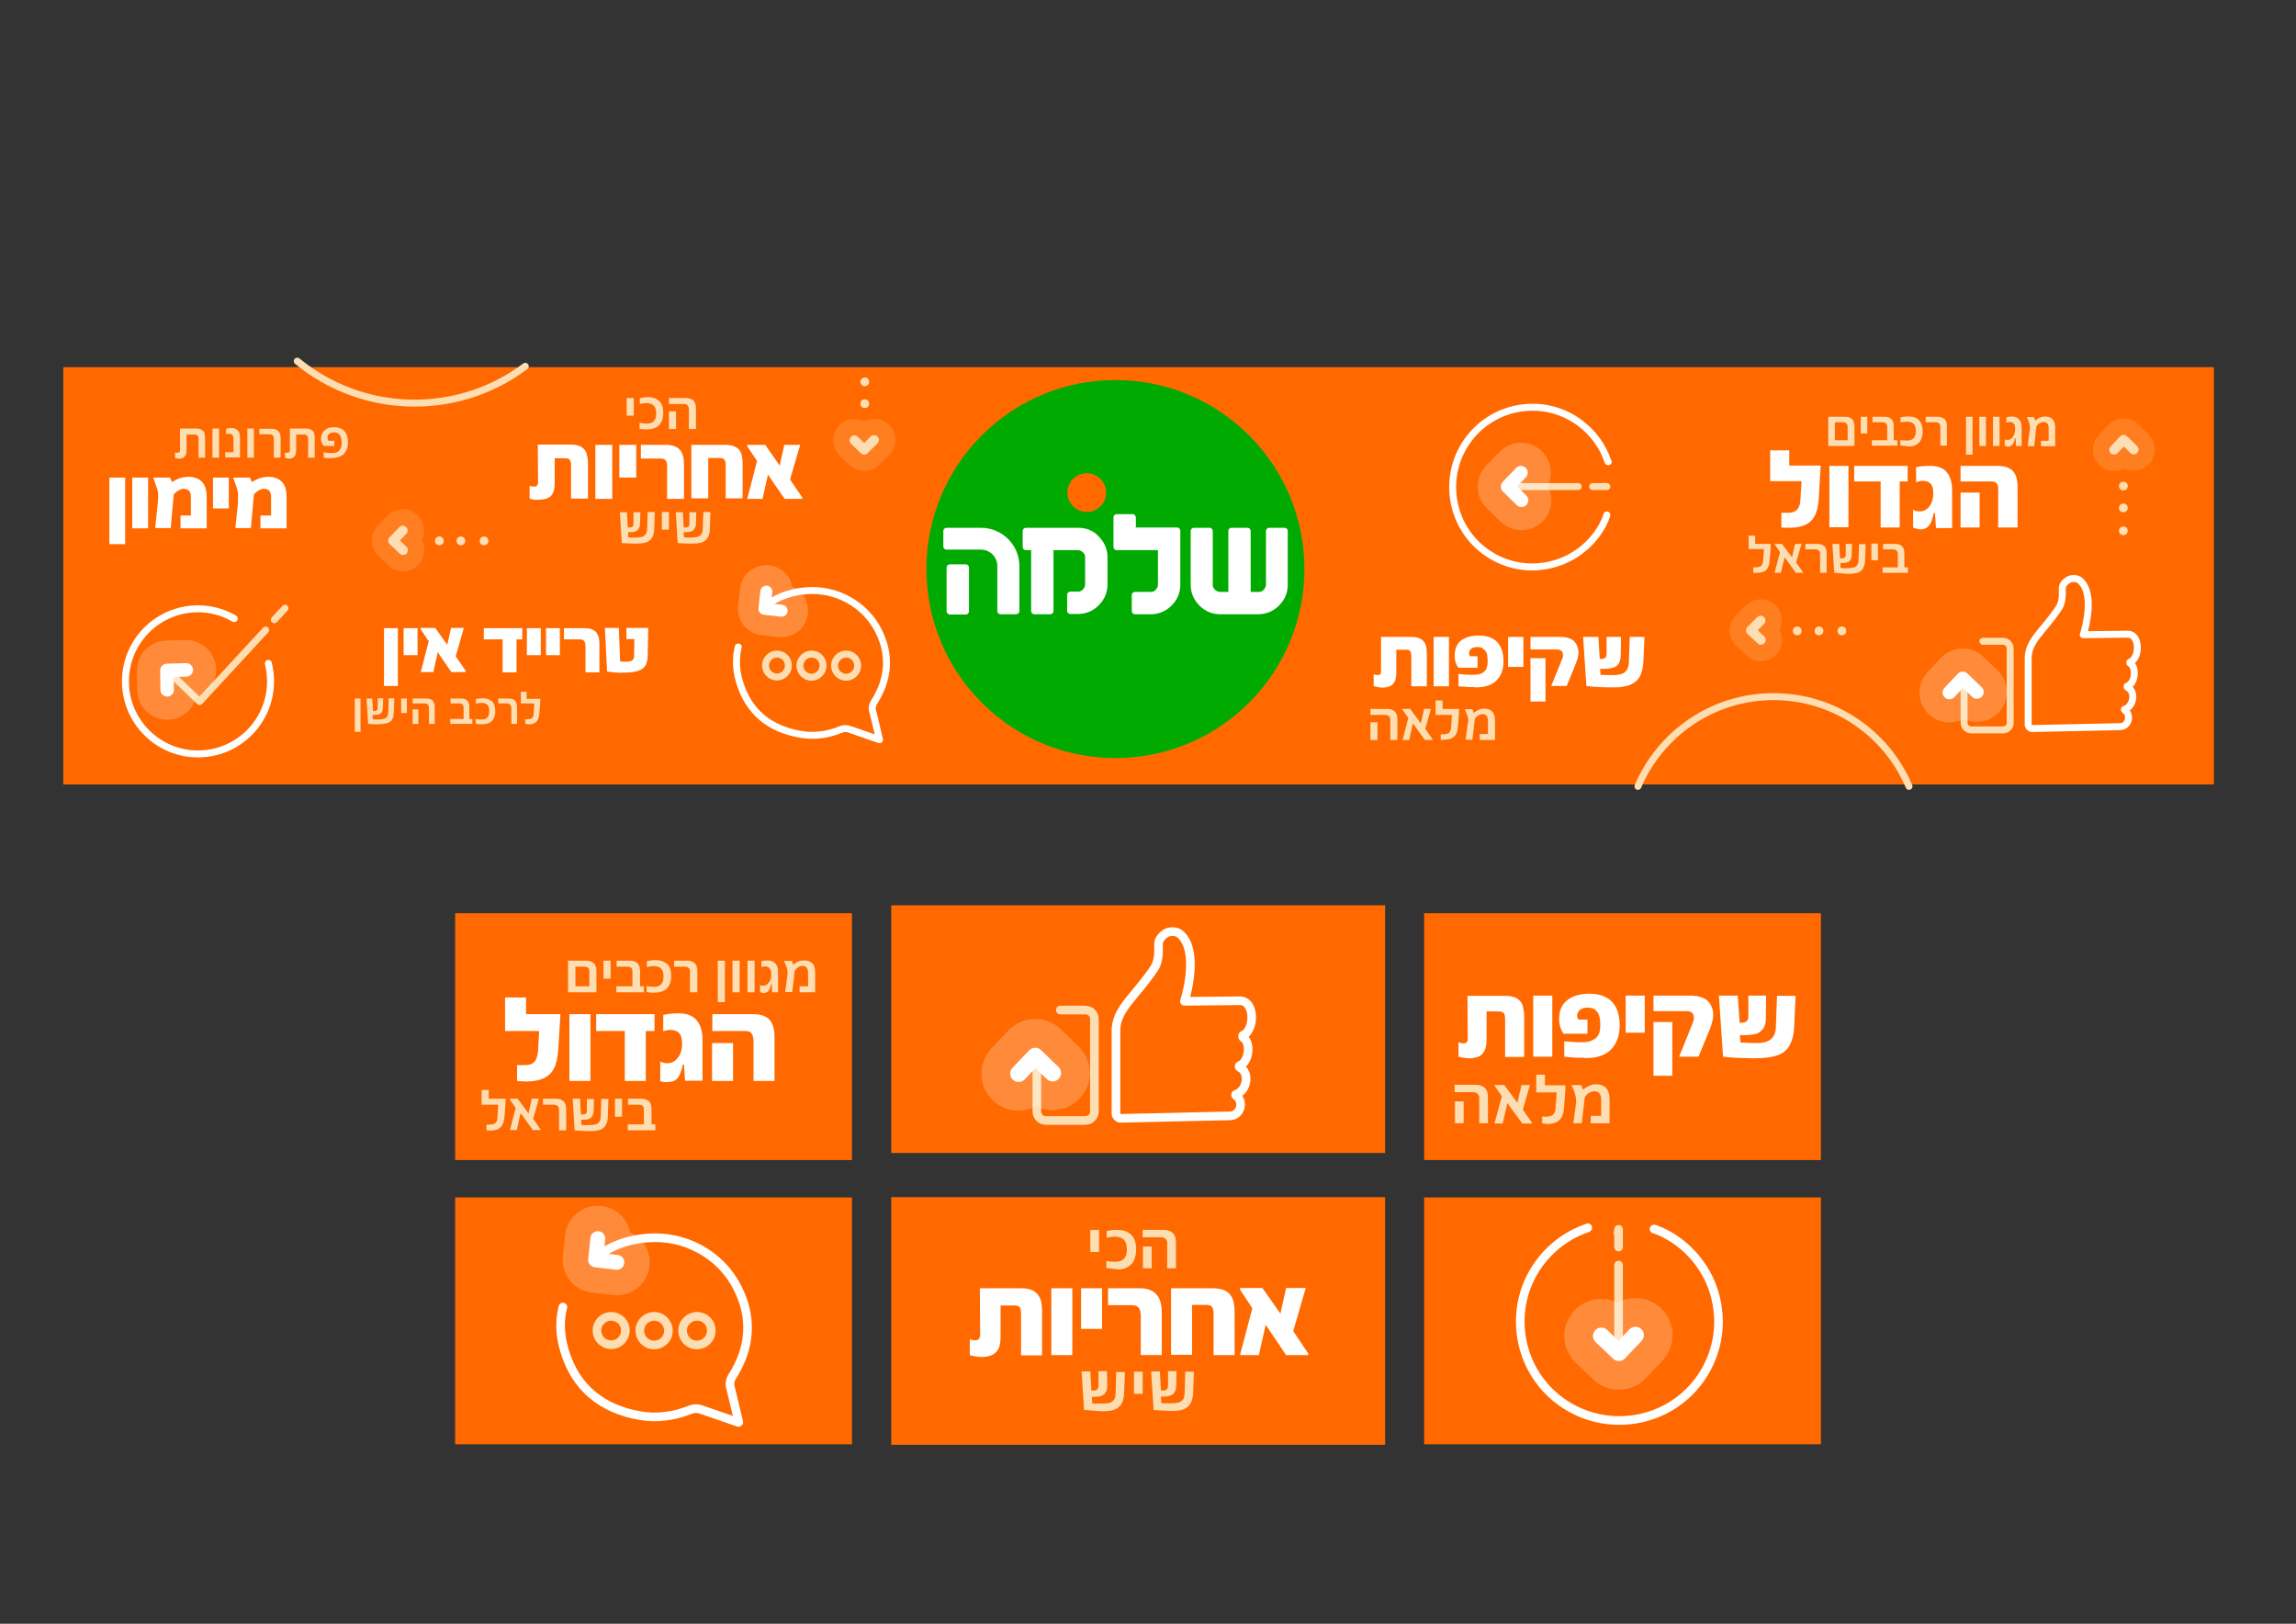 <svg xmlns="http://www.w3.org/2000/svg" xml:space="preserve" id="Layer_1" x="0" y="0" version="1.1" viewBox="0 0 841.9 595.3"><rect x="0" y="0" width="841.9" height="595.3" fill="#333333" stroke="none"/><style>.st0{fill:#ff6900}.st1{fill:none;stroke:#fddeb2;stroke-linecap:round;stroke-linejoin:round;stroke-miterlimit:10}.st1,.st2{stroke-width:3.17}.st2,.st3,.st4{fill:none;stroke:#fff;stroke-linecap:round;stroke-linejoin:round;stroke-miterlimit:10}.st3{opacity:.23;stroke-width:27.215}.st4{stroke-width:6.151}.st5{fill:#fff}.st6{fill:#fddeb2}.st10,.st11{fill:none;stroke:#fddeb2;stroke-width:2.553;stroke-linecap:round;stroke-linejoin:round;stroke-miterlimit:10}.st11{stroke:#fff}.st12{opacity:.23;stroke:#fff;stroke-width:21.919}.st12,.st13,.st16,.st17{fill:none;stroke-linecap:round;stroke-linejoin:round;stroke-miterlimit:10}.st13{stroke:#fff;stroke-width:4.954}.st16,.st17{stroke:#fddeb2}.st16{opacity:.18;stroke-width:15.607}.st17{stroke-width:3.527}</style><path d="M166.9 439h145.5v90.5H166.9zm0-104.2h145.5v90.5H166.9zM522.2 439h145.5v90.5H522.2zm0-104.2h145.5v90.5H522.2zm-195.4-2.9h181.1v90.8H326.8zm0 107h181.1v90.8H326.8z" class="st0"/><path d="M593.5 496.6v-32.8m-.2-11.7.2-1.4v6.5" class="st1"/><path d="m582.2 450.1-.1.1c-7.1 2.4-13.2 6.9-17.7 13-11.8 16.1-8.2 38.9 7.9 50.6 16.2 11.8 39 8.3 50.8-7.8 5.7-7.8 8.1-17.4 6.6-27-1.4-9.6-6.7-18.1-14.4-23.8-2.7-2-5.6-3.5-8.6-4.6h-.2" class="st2"/><path d="m599.7 489.5-6.1 6.4-6.4-6.1" class="st3"/><path d="m599.7 489.5-6.1 6.4-6.4-6.1" class="st4"/><path d="M534.8 387.4v-5.3l.9.3c.3.1.6.1 1 .1.5 0 .8-.1 1.1-.4.3-.3.4-.7.4-1.3l-.1-15.7H552c2.4 0 4.2.6 5.3 1.8.6.6 1 1.4 1.2 2.4s.4 2.1.4 3.5v14.7h-7v-13.8c0-.7-.1-1.3-.2-1.7s-.4-.7-.7-.9c-.4-.2-.9-.3-1.5-.3h-4.4V381c0 1.7-.2 3.1-.7 4.1s-1.2 1.8-2.1 2.2-2.2.7-3.8.7c-1.4-.1-2.6-.3-3.7-.6zm27.4-22.4h7v22.4h-7V365zm18.7 22.8c-1.5 0-2.9 0-4.2-.1-1.3-.1-2.3-.2-3.1-.3v-5.6c2.3.2 4.3.3 5.9.3h.7c1 0 1.9-.1 2.6-.3s1.4-.5 2-.9c.7-.5 1.2-1.2 1.5-1.9s.5-1.8.5-3.1-.1-2.3-.3-3.1c-.2-.8-.5-1.4-1-2-.4-.5-.9-.9-1.5-1.1-.6-.2-1.2-.3-1.9-.3s-1.3.1-1.8.3c-.5.2-.9.4-1.2.8-.3.3-.5.6-.6.9-.1.3-.2.6-.2 1 0 .5.2 1 .5 1.4h3.3v5.2h-8.7c-.5-.5-.8-1.2-1.2-2.2-.3-1-.5-2.1-.5-3.2 0-2.6.7-4.7 2.2-6.2 1-1 2.2-1.8 3.7-2.3s3.2-.8 5.1-.8c3.7 0 6.5 1 8.4 3 1.9 2 2.8 4.9 2.8 8.6 0 3.8-1.1 6.8-3.2 8.9-2.1 2.1-5.2 3.1-9.1 3.1h-.7zm15.2-22.8h7v13.6h-7V365zm24.7 9.8c.2-.5.3-.9.3-1.4v-.4c0-.7-.2-1.3-.7-1.7s-1.1-.6-1.9-.6h-12.2V365h13.4c2 0 3.6.3 4.9.9 1.3.6 2.2 1.5 2.8 2.7.2.5.4 1 .6 1.6.1.6.2 1.2.2 1.8 0 1.4-.4 3.1-1.1 5l-4.3 10.4h-7.1l4.3-10.6c.4-.9.6-1.6.8-2zm-14.5-.1h6.9v19.7h-6.9v-19.7zm25.5 12.7-1.5-22.4h6.9l.7 10c.7 0 1.3-.1 1.8-.2.4-.1.8-.4 1-.7.3-.4.4-.9.4-1.7V365h6.5l-.1 8.3c0 1.6-.3 2.9-.9 3.7s-1.3 1.5-2.3 1.9c-1 .3-2.2.5-3.7.6H638l.2 2.7c2.1.1 3.7.2 5 .2h1.1c1.5 0 2.7-.2 3.7-.6 1-.4 1.7-1 2.3-1.9s.9-2.2.9-3.9l.4-10.9h6.8l-.5 11.2c-.1 2.6-.6 4.8-1.5 6.6-.9 1.8-2.3 3.1-4.4 3.9-1.1.4-2.3.7-3.8.9s-3.3.3-5.4.3c-4.4-.1-8.1-.2-11-.6z" class="st5"/><path d="M541.9 401.1c-.4-.4-1-.7-1.8-.7h-6.7v-2.7h7.7c1.4 0 2.5.4 3.3 1.1.8.7 1.2 1.9 1.2 3.6v9.4h-3.2V403c.1-.8-.1-1.4-.5-1.9zm-8.4 2.7h3.2v8h-3.2v-8zm17.2-1.9L548 398v-.2h3.6l4.8 6.5 1.5-6.5h3.1l-2.6 9 3.4 4.9v.2h-3.6l-5.5-7.5-1.7 7.5h-3l2.7-10zm14.8 10v-2.6c.3 0 .7.1 1.3.1.8 0 1.4-.1 1.9-.3s.9-.5 1.2-1 .5-1.2.5-2l.4-5.6h-7.5V394h3.2v3.9h7.5v1.6l-.5 6.5c-.1 1.5-.4 2.7-.9 3.6s-1.2 1.5-2.1 1.9c-.9.4-2 .6-3.4.6-.6-.2-1.1-.2-1.6-.2zm12.4-8.6c0-.7-.1-1.3-.3-2-.2-.7-.4-1.4-.8-2.2l-.5-1.2v-.1h3.5l.7 1.7c1.5-1.3 3.1-2 4.7-2 1.5 0 2.7.4 3.6 1.3.9.8 1.4 2.3 1.4 4.2v8.8h-6.9v-2.7h3.8v-6c0-2-.8-3-2.5-3-.7 0-1.3.2-2 .6-.6.4-1.1.9-1.5 1.6l-1.1 9.5h-3.1l1-7.3v-1.2zm-178.1 47.6h3.2v8.1h-3.2v-8.1zm7.7 14.2c-.8-.1-1.4-.2-1.8-.2v-2.6c1.2.2 2.3.3 3.3.3 2.8 0 4.2-1.5 4.2-4.5 0-1.7-.4-2.9-1.1-3.6-.7-.7-1.8-1.1-3.2-1.1-.5 0-1 0-1.6.1-.6.1-1.1.2-1.5.3v-2.5c.5-.1 1.1-.2 1.8-.3.7-.1 1.4-.1 2.2-.1 2.1 0 3.7.6 4.9 1.7 1.2 1.1 1.9 2.9 1.9 5.4 0 1.6-.3 3-.8 4.1s-1.4 1.9-2.4 2.5c-1 .6-2.2.8-3.7.8-.6-.2-1.4-.2-2.2-.3zm20-10.8c-.4-.4-1-.7-1.8-.7H419v-2.7h7.7c1.4 0 2.5.4 3.3 1.1.8.7 1.2 1.9 1.2 3.6v9.4H428v-8.9c.1-.8-.1-1.4-.5-1.8zm-8.4 2.7h3.2v8h-3.2v-8z" class="st6"/><path d="M355.6 496.8V491c.3.1.7.2 1 .3.3.1.7.1 1.1.1.5 0 .9-.2 1.2-.5.3-.3.5-.8.5-1.4l-.1-17.2h15.2c2.6 0 4.6.7 5.8 2 .6.7 1.1 1.5 1.4 2.6.3 1.1.4 2.3.4 3.9v16.1h-7.7v-15.1c0-.8-.1-1.4-.2-1.9s-.4-.8-.8-1c-.4-.2-.9-.3-1.6-.3h-4.9v11.2c0 1.9-.2 3.4-.7 4.5-.5 1.1-1.3 1.9-2.3 2.4s-2.4.8-4.1.8c-1.7-.1-3.1-.3-4.2-.7zm29.9-24.5h7.7v24.5h-7.7v-24.5zm10.9 0h7.7v14.9h-7.7v-14.9zm21.1 7.1c-.5-.6-1.3-.9-2.4-.9h-8.8v-6.2h11.6c2.7 0 4.7.7 6.1 2.2 1.3 1.4 2 3.7 2 6.6v15.7h-7.7v-14.7c-.1-1.2-.3-2.1-.8-2.7zm11.9-7.1h15.2c1.9 0 3.5.3 4.7.9 1.2.6 2 1.5 2.6 2.8.5 1.3.8 2.9.8 4.9v15.9H445v-15.3c0-1.1-.2-1.9-.6-2.4-.4-.5-1.1-.7-2.1-.7h-5.2v18.3h-7.7v-24.4zm29.8 7.3-4.5-6.8v-.6h8.2l6.6 9.4 2.1-9.4h7.2l-4.6 15.8 5.5 8.2v.6h-8.1l-7.5-11.1-2.5 11.1h-6.9l4.5-17.2z" class="st5"/><path d="m397.5 516.9-.9-14.1h3.2l.4 7h.6c.7 0 1.2-.1 1.5-.4.3-.3.5-.7.5-1.4v-5.3h3.1l.1 5.3c0 .7-.1 1.4-.3 1.9-.2.5-.5 1-.9 1.3-.7.6-1.7.9-3.1.9h-1.3l.1 2.4c.2 0 .7.1 1.3.1h1.7c1.3 0 2.3-.1 3-.2s1.3-.5 1.7-.9c.3-.3.6-.7.7-1.2.1-.5.2-1.2.2-2l.2-7.3h3.2l-.3 7.5c0 1.1-.2 2-.4 2.8-.2.8-.6 1.5-1.1 2.1-.7.8-1.6 1.3-2.7 1.6-1.1.3-2.5.4-4 .4-2.4-.2-4.5-.3-6.5-.5zm18.3-14h3.2v8.1h-3.2v-8.1zm7.2 14-.9-14.1h3.2l.4 7h.6c.7 0 1.2-.1 1.5-.4.3-.3.5-.7.5-1.4v-5.3h3.1l-.1 5.2c0 .7-.1 1.4-.3 1.9-.2.5-.5 1-.9 1.3-.7.6-1.7.9-3.1.9h-1.3l.1 2.4c.2 0 .7.1 1.3.1h1.7c1.3 0 2.3-.1 3-.2s1.3-.5 1.7-.9c.3-.3.6-.7.7-1.2.1-.5.2-1.2.2-2l.2-7.3h3.2l-.3 7.5c0 1.1-.2 2-.4 2.8-.2.8-.6 1.5-1.1 2.1-.7.8-1.6 1.3-2.7 1.6-1.1.3-2.5.4-4 .4-2.2-.1-4.4-.2-6.3-.4z" class="st6"/><path d="M189.6 396.3v-5.8h2.3c1.2 0 2.1-.1 2.9-.4.7-.3 1.3-.8 1.7-1.6.4-.8.7-1.9.8-3.3l.4-7.2h-12.5v-12.3h7.7v6.1h12.6l-.8 13.1c-.2 2.8-.7 5-1.5 6.7-.9 1.7-2.1 2.9-3.8 3.7-1.7.8-3.8 1.2-6.5 1.2-1.4-.1-2.5-.1-3.3-.2zm19.2-24.5h7.7v24.5h-7.7v-24.5zm20.3 6.2h-10.5v-6.2H240v6.2h-3.2v18.3h-7.7V378zm13 18.3v-7.1c.8.4 1.6.6 2.5.6.7 0 1.4-.1 2-.4.6-.3 1.2-.7 1.8-1.4.5-.6 1-1.4 1.3-2.4.3-1 .4-2 .4-3.2 0-1.7-.4-3-1.1-3.7s-1.7-1.1-3-1.1c-.5 0-.9 0-1.4.1-.4.1-.9.2-1.4.4v-6c1.7-.4 3.5-.6 5.6-.6 3.1 0 5.3.9 6.7 2.6s2.1 4.1 2.1 7.1v15h-6.4l-.4-5.9h-.5c0 .4-.1.9-.2 1.3s-.3.9-.5 1.5c-.4 1.2-1 2.1-1.7 2.7s-1.8.9-3 .9c-1.2.1-2.1 0-2.8-.4zm33.5-17.4c-.4-.6-1.1-.9-2.1-.9h-12.3v-6.2H276c2.7 0 4.7.6 6 1.9 1.3 1.3 2 3.4 2 6.4v16.2h-7.7v-14.9c-.1-1.1-.3-2-.7-2.5zm-14.5 3.5h7.7v13.9h-7.7v-13.9z" class="st5"/><path d="M208.3 352.2h6.7c1.1 0 2 .3 2.7.9.7.6 1 1.6 1 3v7.7h-10.4v-11.6zm7.8 9.3v-5.1c0-.7-.1-1.2-.4-1.5-.3-.4-.8-.5-1.4-.5H211v7.2h5.1zm5.2-9.3h2.6v6.6h-2.6v-6.6zm4.6 9.4h6v-5.2c0-.7-.1-1.2-.4-1.5s-.8-.5-1.4-.5h-4v-2.2h4.8c1.2 0 2.1.3 2.8.9.6.6 1 1.6 1 2.9v5.6h1.4v2.2H226v-2.2zm12.7 2.3c-.7-.1-1.2-.1-1.5-.2v-2.2c1 .2 1.9.3 2.7.3 2.3 0 3.5-1.2 3.5-3.7 0-1.4-.3-2.4-.9-3-.6-.6-1.5-.9-2.6-.9-.4 0-.8 0-1.3.1s-.9.1-1.3.2v-2.1c.4-.1.9-.2 1.5-.3.6-.1 1.2-.1 1.8-.1 1.7 0 3 .5 4.1 1.4s1.5 2.4 1.5 4.4c0 1.3-.2 2.5-.7 3.4-.5.9-1.1 1.6-2 2s-1.8.7-3 .7c-.5.1-1.1 0-1.8 0zm12.5-9.5h-3.9v-2.2h4.8c1.1 0 2 .3 2.7.9.7.6 1 1.6 1 3v7.7H253v-7.4c.1-1.3-.6-2-1.9-2zm12.1-2.2h2.6v15.2h-2.6v-15.2zm5.4 0h2.6v11.6h-2.6v-11.6zm5.5 0h2.6v11.6h-2.6v-11.6zm4.6 11.5v-2.5c.4.1.7.2 1.1.2.5 0 1.1-.2 1.5-.5s.8-.9 1.1-1.5c.3-.7.4-1.4.4-2.3 0-.5-.1-.9-.2-1.3-.1-.3-.3-.6-.5-.9-.4-.4-.9-.6-1.5-.6-.2 0-.5 0-.8.1-.3.1-.5.1-.6.2v-2.2c.7-.2 1.4-.3 2.2-.3 1.3 0 2.3.4 3 1.2.3.4.6.9.7 1.4.2.5.2 1.2.2 1.9v7.2h-2.2l-.1-3h-.3c-.1.6-.3 1.2-.4 1.6-.2.4-.4.7-.6 1-.2.2-.5.4-.8.5-.3.1-.6.2-.9.2-.5-.1-.9-.2-1.3-.4zm10.1-7c0-.5-.1-1.1-.2-1.6s-.4-1.2-.7-1.8l-.4-1h2.9l.5 1.4c1.2-1.1 2.5-1.6 3.9-1.6 1.3 0 2.2.3 3 1 .8.7 1.1 1.9 1.1 3.5v7.2h-5.7v-2.2h3.1v-5c0-1.6-.7-2.5-2.1-2.5-.6 0-1.1.2-1.6.5-.5.4-.9.8-1.2 1.3l-.9 7.8h-2.6l.8-6c.1-.4.1-.7.1-1zm-110.4 57.7v-2.1h1c.6 0 1.2-.1 1.6-.2.4-.1.7-.4 1-.8s.4-1 .4-1.7l.3-4.6h-6.1v-5.4h2.6v3.2h6.2v1.3l-.4 5.3c-.1 1.3-.4 2.2-.8 3-.4.7-1 1.3-1.7 1.6s-1.7.5-2.8.5c-.5-.1-.9-.1-1.3-.1zm10.7-8.2-2.2-3.2v-.2h2.9l4 5.4 1.2-5.4h2.6l-2.1 7.4 2.8 4v.1h-2.9l-4.5-6.2-1.4 6.2H187l2.1-8.1zM203 405h-3.9v-2.2h4.8c1.1 0 2 .3 2.7.9.7.6 1 1.6 1 3v7.7H205V407c0-1.3-.6-2-2-2zm7.7 9.4-.7-11.6h2.7l.3 5.8h.5c.6 0 1-.1 1.3-.3.3-.2.4-.6.4-1.1v-4.3h2.6l-.1 4.2c0 .6-.1 1.1-.3 1.6s-.4.8-.7 1.1c-.6.5-1.4.7-2.6.7h-1l.1 1.9c.2 0 .6.1 1 .1h1.4c1 0 1.9-.1 2.5-.2.6-.1 1.1-.4 1.4-.7.3-.3.5-.6.6-1 .1-.4.2-1 .2-1.7l.2-6h2.6l-.2 6.2c0 .9-.1 1.6-.3 2.3-.2.6-.5 1.2-.9 1.7-.6.6-1.3 1.1-2.3 1.3-.9.2-2 .3-3.3.3-2-.1-3.8-.1-5.4-.3zm14.8-11.6h2.6v6.6h-2.6v-6.6zm4.6 9.4h6V407c0-.7-.1-1.2-.4-1.5s-.8-.5-1.4-.5h-4v-2.2h4.8c1.2 0 2.1.3 2.8.9s1 1.6 1 2.9v5.6h1.4v2.2h-10.1v-2.2z" class="st6"/><path d="M270.8 521.5c-2.2-.8-11.4-3.9-13.6-4.7-1.3-.5-2.7-.5-4 0-6 2.4-12.2 3.3-18.5 2.2-13.9-2.4-23.6-10.1-27.7-23.8-1.7-5.6-1.9-10.9-.6-16m15.4-20.5c4.5-2.8 9.7-4.3 15.4-4.8 13.7-1.2 27 5.9 33.2 18.2 5.6 11 4.8 21.9-1.8 32.4-.9 1.4-1.2 2.8-.7 4.4.8 3.2 2.4 9.9 3 12.5" class="st2"/><path d="M224.1 482.6c-2.9 0-5.2 2.3-5.2 5.2 0 2.9 2.3 5.2 5.2 5.2 2.9 0 5.2-2.3 5.2-5.2.1-2.8-2.3-5.2-5.2-5.2zm15.8 0c-2.9 0-5.3 2.3-5.3 5.2 0 2.9 2.3 5.3 5.2 5.3 2.9 0 5.3-2.3 5.3-5.2 0-2.9-2.3-5.3-5.2-5.3zm15.7 0c-2.9 0-5.3 2.3-5.3 5.2s2.3 5.3 5.2 5.3c2.9 0 5.3-2.3 5.3-5.2.1-2.9-2.2-5.3-5.2-5.3.1 0 0 0 0 0z" class="st1"/><g fill="none" stroke="#fff" stroke-linecap="round" stroke-linejoin="round" stroke-miterlimit="10"><path stroke-width="24.111" d="m226.2 462.8-7.8-.9.8-7.8" opacity=".23"/><path stroke-width="5.449" d="m226.2 462.8-7.8-.9.8-7.8"/></g><path d="M388.8 370.3h9.1c1.9 0 3.4 1.4 3.4 3.3v33.9c0 1.8-1.5 3.3-3.4 3.3h-14.3c-1.9 0-3.4-1.4-3.4-3.3v-18.6" class="st1"/><path d="M455.8 380.4c3 1.7 2.3 9-1.3 10.3-.2 0-.2.4 0 .6 4.1 1.9 2.6 8.8-1.3 9.9-.2 0-.2.4 0 .4 1.1.9 1.7 1.9 1.7 3.4 0 1.1-.4 1.9-.9 2.6-.9 1.1-1.9 1.5-3.2 1.5l-39.9.9c-.9 0-1.7-.9-1.7-1.7v-29.5c-.4-8.8 6.8-12.9 14.1-23.9.9-1.3 1.5-3.7 1.5-5.8v-3c0-1.5 1.1-2.8 2.3-3.7 1.5-1.1 3.8-1.1 5.3-.2 7 5.4 3.2 20.9 1.9 24.9l20.3-.2c5.8 0 5.5 11 1.1 12.7-.1.2-.1.6.1.8z" class="st2"/><path d="m373.5 393.6 6.1-6.4 6.4 6.2" class="st3"/><path d="m373.5 393.6 6.1-6.4 6.4 6.2" class="st4"/><path d="M23.2 134.6h788.6v153H23.2z" class="st0"/><circle cx="409" cy="208.6" r="69.3" fill="#0a0" transform="rotate(-45.001 409.033 208.61)"/><circle cx="398.5" cy="180.6" r="7.1" class="st0"/><path d="M415.3 188.5h-5.8c-.7 0-1.2.5-1.2 1.2v10.8c0 .7.5 1.2 1.2 1.2h15.1v12.7c0 .6-.3 1.2-.8 1.8-.5.6-1.1.8-1.8.8h-5.8c-.7 0-1.2.5-1.2 1.2v5.8c0 .7.5 1.2 1.2 1.2h5.8c2.9 0 5.5-1.1 7.6-3.2 2.1-2.1 3.2-4.7 3.2-7.7v-19.7c0-.7-.5-1.2-1.2-1.2h-15.1v-3.7c0-.6-.6-1.2-1.2-1.2zm-67 36.8h5.8c.7 0 1.2-.5 1.2-1.2v-16c0-.7-.5-1.2-1.2-1.2h-5.8c-.7 0-1.2.5-1.2 1.2v16c0 .6.6 1.2 1.2 1.2z" class="st5"/><path d="M372.5 225.2h-5.6c-.7 0-1.2-.5-1.2-1.2v-16.5c0-3.3-2.7-6-6-6h-12.6c-.7 0-1.2-.5-1.2-1.2v-5.6c0-.7.5-1.2 1.2-1.2h12.6c7.8 0 14.1 6.3 14.1 14.1V224c0 .7-.6 1.2-1.3 1.2zm22.9-31.7h-19.2c-.7 0-1.2.5-1.2 1.2v5.8c0 .7.5 1.2 1.2 1.2h1.9V224c0 .7.5 1.2 1.2 1.2h5.8c.7 0 1.2-.5 1.2-1.2v-22.3h9c.6 0 1.2.3 1.8.8.6.6.8 1.1.8 1.8v10c0 .6-.3 1.2-.8 1.8-.6.6-1.1.8-1.8.8h-2.8c-.7 0-1.2.5-1.2 1.2v5.8c0 .7.5 1.2 1.2 1.2h2.8c2.9 0 5.5-1.1 7.6-3.2 2.1-2.1 3.2-4.7 3.2-7.6v-10c0-2.9-1.1-5.5-3.2-7.6-2-2.2-4.6-3.2-7.5-3.2zm70 0c-.7 0-1.2.5-1.2 1.2v19.7c0 .6-.3 1.2-.8 1.8-.6.6-1.1.8-1.8.8h-3v-22.3c0-.7-.5-1.2-1.2-1.2h-5.8c-.7 0-1.2.5-1.2 1.2V217h-3.1c-.6 0-1.2-.3-1.8-.8-.6-.6-.8-1.1-.8-1.8v-19.7c0-.7-.5-1.2-1.2-1.2h-5.7c-.7 0-1.2.5-1.2 1.2v19.7c0 2.9 1.1 5.5 3.2 7.6 2.1 2.1 4.7 3.2 7.6 3.2h14c2.9 0 5.5-1.1 7.6-3.2 2.1-2.1 3.2-4.7 3.2-7.6v-19.7c0-.7-.5-1.2-1.2-1.2h-5.6zm-324.6 36.8h5.1v21.2h-5.1v-21.2zm7.2 0h5.1v9.9H148v-9.9zm9.2 4.8-3-4.5v-.4h5.4l4.4 6.2 1.4-6.2h4.7l-3 10.4 3.7 5.4v.4h-5.3l-5-7.3-1.6 7.3h-4.6l2.9-11.3zm27.1-.7h-6.9v-4.1h14.1v4.1h-2.1v12.1h-5.1v-12.1zm8.9-4.1h5.1v9.9h-5.1v-9.9zm7 0h5.1v9.9h-5.1v-9.9zm14 4.7c-.3-.4-.8-.6-1.6-.6h-5.8v-4.1h7.7c1.8 0 3.1.5 4 1.4.9 1 1.3 2.4 1.3 4.4v10.4h-5.1v-9.7c-.1-.8-.2-1.4-.5-1.8zm10.9 11.5c-1.1-.1-1.9-.2-2.5-.3l-.8-16h5.1l.5 12.3c.4 0 .9.1 1.5.1h.6c1.1 0 1.9-.2 2.3-.5.5-.3.7-.9.7-1.6l.1-6.2h-2.9v-4.1h8l-.2 10.2c0 1.3-.3 2.5-.7 3.4-.5.9-1.3 1.6-2.4 2-.7.3-1.5.4-2.5.6-.9.1-2.1.2-3.6.2-1 .1-2.1 0-3.2-.1z" class="st5"/><path d="M130.1 256.1h2.1v12.2h-2.1v-12.2zm4.9 9.3-.6-9.3h2.1l.3 4.6h.4c.5 0 .8-.1 1-.3.2-.2.3-.5.3-.9V256h2l-.1 3.4c0 .5-.1.9-.2 1.3s-.3.6-.6.8c-.4.4-1.1.6-2.1.6h-.9l.1 1.6c.2 0 .4 0 .8.1h1.1c.8 0 1.5-.1 2-.2s.9-.3 1.1-.6c.2-.2.4-.5.5-.8.1-.3.1-.8.2-1.4l.1-4.8h2.1l-.2 5c0 .7-.1 1.3-.2 1.8s-.4 1-.7 1.4c-.5.5-1.1.9-1.8 1s-1.6.3-2.7.3c-1.3.1-2.7 0-4-.1zm12.1-9.3h2.1v5.3h-2.1v-5.3zm9.8 2.2c-.3-.3-.7-.4-1.2-.4h-4.4v-1.8h5.1c.9 0 1.7.2 2.2.7.5.5.8 1.3.8 2.4v6.2h-2.1v-5.9c0-.5-.2-.9-.4-1.2zm-5.6 1.8h2.1v5.3h-2.1v-5.3zm13.9 3.5h4.8v-4.1c0-.5-.1-.9-.4-1.2-.2-.3-.6-.4-1.2-.4h-3.2v-1.8h3.9c1 0 1.7.2 2.2.7s.8 1.3.8 2.3v4.5h1.1v1.8h-8.1v-1.8zm10.4 1.9c-.5 0-.9-.1-1.2-.2v-1.7c.8.1 1.5.2 2.2.2 1.9 0 2.8-1 2.8-3 0-1.1-.2-1.9-.7-2.4-.5-.5-1.2-.7-2.1-.7-.3 0-.7 0-1.1.1-.4 0-.7.1-1 .2v-1.7c.3-.1.7-.2 1.2-.2.5-.1.9-.1 1.4-.1 1.4 0 2.4.4 3.3 1.1.8.8 1.2 1.9 1.2 3.6 0 1.1-.2 2-.6 2.7-.4.7-.9 1.3-1.6 1.6-.7.4-1.5.5-2.4.5-.4.1-.9 0-1.4 0zm10.2-7.6h-3.1v-1.8h3.9c.9 0 1.6.2 2.2.7.5.5.8 1.3.8 2.4v6.2h-2.1v-5.9c-.1-1.1-.7-1.6-1.7-1.6zm6.8 7.5v-1.7h.8c.5 0 .9-.1 1.2-.2.3-.1.6-.3.8-.6.2-.3.3-.8.3-1.3l.2-3.7H191v-4.3h2.1v2.6h5v1l-.3 4.3c-.1 1-.3 1.8-.6 2.4-.3.6-.8 1-1.4 1.3s-1.3.4-2.3.4c-.3-.2-.6-.2-.9-.2zM64.8 168c-.2 0-.5-.1-.6-.2v-1.9c.3.1.6.1.8.1.3 0 .5-.1.7-.2.2-.1.3-.4.3-.8v-7.9h6c1.1 0 1.8.3 2.4.8.6.5.8 1.4.8 2.7v7.2h-2.4V161c0-.6-.1-1-.4-1.3-.2-.3-.7-.4-1.3-.4h-2.7v6c0 .4-.1.8-.2 1.2-.1.4-.3.7-.5.9-.3.3-.6.5-.9.6-.4.1-.8.2-1.2.2-.3-.1-.5-.2-.8-.2zm13.1-10.9h2.4v10.7h-2.4v-10.7zm4.7 8.7h3v-4.7c0-.8-.1-1.3-.4-1.6-.3-.3-.7-.5-1.3-.5-.4 0-.7.1-1 .2v-2c.2-.1.5-.1.8-.2.4 0 .7-.1 1-.1 1.1 0 1.9.3 2.5.9.6.6.8 1.5.8 2.8v7.1h-5.4v-1.9zm8.1-8.7h2.4v10.7h-2.4v-10.7zm8 2.1h-3.6v-2h4.4c1.1 0 1.9.3 2.5.8.6.6.9 1.5.9 2.7v7.1h-2.5V161c.1-1.2-.5-1.8-1.7-1.8zm6.4 8.8c-.2 0-.5-.1-.6-.2v-1.9c.3.1.6.1.8.1.3 0 .5-.1.7-.2.2-.1.3-.4.3-.8v-7.9h5.9c1.1 0 1.8.3 2.4.8.6.5.8 1.4.8 2.7v7.2H113V161c0-.6-.1-1-.4-1.3-.2-.3-.7-.4-1.3-.4h-2.7v6c0 .4-.1.8-.2 1.2-.1.4-.3.7-.5.9-.3.3-.6.5-.9.6-.4.1-.8.2-1.2.2-.1-.1-.4-.2-.7-.2zm13.6-.2v-2c.3.1.8.1 1.3.2s1 .1 1.6.1h.3c1.1 0 2-.3 2.5-.9.6-.6.9-1.5.9-2.8v-.2c0-1.2-.3-2.1-.8-2.8-.5-.6-1.2-.9-2.1-.9-.4 0-.8.1-1.1.2s-.6.3-.8.6c-.3.3-.4.7-.4 1.1 0 .2 0 .4.1.7.1.2.2.4.3.5h2.1v1.9h-3.8l-.5-.5c-.2-.2-.3-.6-.4-.9-.1-.4-.2-.7-.2-1.1 0-.6.1-1.1.2-1.5s.4-.9.7-1.3c.5-.5 1-.9 1.6-1.2.6-.2 1.4-.4 2.3-.4 1 0 1.9.2 2.7.6.8.4 1.4 1.1 1.8 1.9.4.8.6 1.8.6 3 0 1.3-.2 2.3-.7 3.2-.5.9-1.1 1.5-1.9 1.9-.8.4-1.8.6-2.8.7-1.1.1-2.3.1-3.5-.1z" class="st6"/><path d="M40.1 175.1h5.8v24.4h-5.8v-24.4zm8.4 0h5.8v18.6h-5.8v-18.6zm9.5 6.6c0-.6 0-1.1-.1-1.5-.1-.5-.3-1-.5-1.7l-1.1-3.1v-.3h6l.8 1.6c1-.6 2-1.1 3-1.4 1-.3 2-.5 3.1-.5s2 .2 2.8.5c.8.3 1.5.8 2.1 1.4 1.1 1.1 1.7 3 1.7 5.5v11.5h-9.6V189H70v-6.7c0-1.1-.2-1.9-.7-2.4-.5-.5-1.2-.7-2.1-.7-.6 0-1.2.3-1.9.7s-1.2.9-1.6 1.4l-1.1 12.3h-5.7l1-9.6c.1-.9.1-1.7.1-2.3zm20.1-6.6h5.8v11.3h-5.8v-11.3zm9.2 6.6c0-.6 0-1.1-.1-1.5-.1-.5-.3-1-.5-1.7l-1.1-3.1v-.3h6l.8 1.6c1-.6 2-1.1 3-1.4 1-.3 2-.5 3.1-.5s2 .2 2.8.5c.8.3 1.5.8 2.1 1.4 1.1 1.1 1.7 3 1.7 5.5v11.5h-9.6V189h3.9v-6.7c0-1.1-.2-1.9-.7-2.4-.5-.5-1.2-.7-2.1-.7-.6 0-1.2.3-1.9.7s-1.2.9-1.6 1.4L92 193.6h-5.7l1-9.6c-.1-.9 0-1.7 0-2.3z" class="st5"/><path d="M552.3 178.4h26.4m9.4-.1 1.1.1H584" class="st10"/><path d="m589.7 169.3-.1-.1c-1.9-5.7-5.5-10.6-10.5-14.3-13-9.5-31.3-6.6-40.8 6.4-9.5 13-6.7 31.4 6.3 40.9 6.3 4.6 14 6.5 21.7 5.3 7.8-1.2 14.6-5.4 19.2-11.6 1.6-2.2 2.9-4.5 3.7-7v-.1" class="st11"/><path d="m557.9 183.4-5.1-5 4.9-5.1" class="st12"/><path d="m557.9 183.4-5.1-5 4.9-5.1" class="st13"/><path d="M503.7 251.5v-4.3c.3.1.5.2.7.2.2 0 .5.1.8.1.4 0 .7-.1.9-.3.2-.2.3-.6.3-1v-12.7h11.2c1.9 0 3.4.5 4.3 1.5.5.5.8 1.1 1 1.9.2.8.3 1.7.3 2.8v11.9h-5.7v-11.1c0-.6-.1-1-.2-1.4-.1-.3-.3-.6-.6-.7-.3-.2-.7-.2-1.2-.2H512v8.2c0 1.4-.2 2.5-.5 3.3-.4.8-.9 1.4-1.7 1.8-.8.4-1.8.6-3 .6-1.3-.1-2.3-.3-3.1-.6zm22-18h5.6v18.1h-5.6v-18.1zm15 18.4c-1.2 0-2.3 0-3.4-.1-1-.1-1.9-.1-2.5-.2v-4.5c1.8.2 3.4.3 4.8.3h.6c.8 0 1.5-.1 2.1-.2.6-.1 1.1-.4 1.6-.7.5-.4 1-.9 1.2-1.5s.4-1.4.4-2.5-.1-1.9-.2-2.5-.4-1.1-.8-1.6c-.4-.4-.8-.7-1.2-.9-.4-.2-1-.3-1.5-.3s-1 .1-1.5.2c-.4.1-.8.4-1 .6-.2.2-.4.5-.5.7-.1.2-.1.5-.1.8 0 .4.1.8.4 1.1h2.7v4.2h-7c-.4-.4-.7-1-1-1.8s-.4-1.7-.4-2.6c0-2.1.6-3.8 1.7-5 .8-.8 1.8-1.4 3-1.8 1.2-.4 2.5-.6 4.1-.6 3 0 5.3.8 6.8 2.4 1.5 1.6 2.3 3.9 2.3 7s-.9 5.5-2.6 7.1c-1.7 1.7-4.2 2.5-7.4 2.5h-.6zm12.3-18.4h5.6v11H553v-11zm19.9 7.9c.1-.4.2-.7.2-1.1v-.3c0-.6-.2-1-.6-1.4-.4-.3-.9-.5-1.5-.5h-9.8v-4.6H572c1.6 0 2.9.2 3.9.7 1 .5 1.8 1.2 2.2 2.2.2.4.4.8.5 1.3.1.5.2 1 .2 1.4 0 1.1-.3 2.5-.9 4l-3.4 8.4h-5.7l3.5-8.6c.2-.6.4-1.1.6-1.5zm-11.7-.1h5.5v15.9h-5.5v-15.9zm20.5 10.2-1.2-18h5.6l.5 8.1c.6 0 1.1 0 1.4-.1s.6-.3.8-.6c.2-.3.3-.8.3-1.4v-6h5.3l-.1 6.7c0 1.3-.3 2.3-.7 3-.4.7-1 1.2-1.8 1.5s-1.8.4-2.9.5h-2.2l.2 2.2c1.7.1 3 .1 4 .1h.9c1.2 0 2.2-.2 3-.5s1.4-.8 1.8-1.5c.4-.7.7-1.8.7-3.2l.3-8.8h5.4l-.4 9c-.1 2.1-.5 3.9-1.2 5.3s-1.9 2.5-3.5 3.2c-.9.4-1.9.6-3 .8s-2.6.2-4.4.2c-3.4 0-6.4-.2-8.8-.5z" class="st5"/><path d="M509.3 262.6c-.3-.4-.8-.5-1.4-.5h-5.4v-2.2h6.2c1.1 0 2 .3 2.7.9.7.6 1 1.6 1 2.9v7.6h-2.6v-7.2c0-.6-.1-1.1-.5-1.5zm-6.8 2.2h2.6v6.5h-2.6v-6.5zm13.9-1.6-2.2-3.1v-.2h2.9l3.9 5.3 1.2-5.3h2.5l-2.1 7.3 2.8 4v.1h-2.9l-4.4-6.1-1.4 6.1h-2.4l2.1-8.1zm11.9 8.1v-2.1h1c.6 0 1.1-.1 1.5-.2.4-.1.7-.4.9-.8s.4-.9.4-1.6l.3-4.5h-6v-5.3h2.6v3.1h6v1.2l-.4 5.2c-.1 1.2-.3 2.2-.7 2.9-.4.7-1 1.2-1.7 1.5-.7.3-1.6.5-2.8.5-.3.1-.7.1-1.1.1zm10.1-6.9c0-.5-.1-1.1-.2-1.6s-.4-1.1-.7-1.8l-.4-1h2.8l.5 1.4c1.2-1.1 2.5-1.6 3.8-1.6 1.2 0 2.2.3 2.9 1 .7.7 1.1 1.8 1.1 3.4v7.1h-5.6v-2.2h3v-4.9c0-1.6-.7-2.4-2-2.4-.5 0-1.1.2-1.6.5s-.9.8-1.2 1.2l-.9 7.7h-2.5l.8-5.9c.1-.3.2-.7.2-.9zM229.8 145.9h2.6v6.5h-2.6v-6.5zm6.2 11.5c-.7-.1-1.1-.1-1.5-.2V155c1 .2 1.9.3 2.7.3 2.3 0 3.4-1.2 3.4-3.7 0-1.4-.3-2.3-.9-2.9-.6-.6-1.4-.9-2.6-.9-.4 0-.8 0-1.3.1s-.9.1-1.2.2V146c.4-.1.9-.2 1.4-.3.6-.1 1.2-.1 1.7-.1 1.7 0 3 .5 4 1.4 1 .9 1.5 2.4 1.5 4.4 0 1.3-.2 2.4-.7 3.3-.5.9-1.1 1.6-1.9 2-.8.4-1.8.7-2.9.7H236zm16.1-8.8c-.3-.4-.8-.5-1.4-.5h-5.4v-2.2h6.2c1.1 0 2 .3 2.7.9.7.6 1 1.6 1 2.9v7.6h-2.6v-7.2c0-.6-.2-1.1-.5-1.5zm-6.8 2.2h2.6v6.5h-2.6v-6.5z" class="st6"/><path d="M194.2 182.8v-4.7c.3.1.5.2.8.2.3 0 .6.1.9.1.4 0 .7-.1 1-.4.2-.2.4-.6.4-1.1l-.1-13.9h12.2c2.1 0 3.7.5 4.7 1.6.5.5.9 1.2 1.1 2.1.2.9.4 1.9.4 3.1v13h-6.2v-12.2c0-.6-.1-1.1-.2-1.5s-.3-.6-.6-.8c-.3-.2-.8-.3-1.3-.3h-3.9v9c0 1.5-.2 2.7-.6 3.6-.4.9-1 1.6-1.9 2-.8.4-1.9.6-3.3.6-1.4.1-2.5 0-3.4-.4zm24.1-19.7h6.2v19.8h-6.2v-19.8zm8.8 0h6.2v12h-6.2v-12zm17 5.7c-.4-.5-1-.7-1.9-.7H235v-5h9.3c2.2 0 3.8.6 4.9 1.7 1.1 1.2 1.6 3 1.6 5.4v12.7h-6.2v-11.8c.1-1-.1-1.8-.5-2.3zm9.5-5.7h12.2c1.6 0 2.8.2 3.8.7 1 .5 1.7 1.2 2.1 2.2s.6 2.3.6 3.9v12.8h-6.2v-12.3c0-.9-.2-1.5-.5-1.9-.3-.4-.9-.6-1.7-.6h-4.2v14.8h-6.2v-19.6zm24 5.9-3.6-5.4v-.5h6.6l5.3 7.6 1.7-7.6h5.8l-3.7 12.7 4.5 6.6v.5h-6.5l-6.1-8.9-2 8.9H274l3.6-13.9z" class="st5"/><path d="m228 199.1-.7-11.3h2.6l.3 5.6h.5c.5 0 1-.1 1.2-.3.3-.2.4-.6.4-1.1v-4.2h2.5l-.1 4.1c0 .6-.1 1.1-.3 1.5s-.4.8-.7 1c-.5.5-1.4.7-2.5.7h-.9l.1 1.9c.2 0 .5 0 1 .1h1.3c1 0 1.8-.1 2.4-.2.6-.1 1.1-.4 1.4-.7.3-.3.4-.6.6-1 .1-.4.2-.9.2-1.6l.2-5.9h2.6l-.2 6.1c0 .9-.1 1.6-.3 2.2s-.5 1.2-.9 1.7c-.6.6-1.3 1.1-2.2 1.3-.9.2-2 .3-3.2.3-2 0-3.7-.1-5.3-.2zm14.7-11.4h2.6v6.5h-2.6v-6.5zm5.8 11.4-.7-11.3h2.6l.3 5.6h.5c.5 0 1-.1 1.2-.3.3-.2.4-.6.4-1.1v-4.2h2.5l-.1 4.1c0 .6-.1 1.1-.3 1.5s-.4.8-.7 1c-.5.5-1.4.7-2.5.7h-1l.1 1.9c.2 0 .5 0 1 .1h1.3c1 0 1.8-.1 2.4-.2.6-.1 1.1-.4 1.4-.7.3-.3.4-.6.6-1 .1-.4.2-.9.2-1.6l.2-5.9h2.6l-.2 6.1c0 .9-.1 1.6-.3 2.2s-.5 1.2-.9 1.7c-.6.6-1.3 1.1-2.2 1.3-.9.2-2 .3-3.2.3-1.9 0-3.7-.1-5.2-.2z" class="st6"/><path d="M653.2 193.4V188h2.1c1.1 0 2-.1 2.6-.4s1.2-.8 1.6-1.5c.4-.7.6-1.7.7-3.1l.4-6.6h-11.5v-11.3h7v5.6h11.5l-.7 12.1c-.2 2.6-.6 4.6-1.4 6.2-.8 1.5-1.9 2.7-3.5 3.4-1.5.7-3.5 1.1-6 1.1-1.1 0-2.1-.1-2.8-.1zm17.6-22.6h7v22.5h-7v-22.5zm18.7 5.7h-9.6v-5.7h19.6v5.7h-2.9v16.9h-7v-16.9zm12 16.9v-6.5c.7.4 1.5.6 2.3.6.7 0 1.3-.1 1.9-.4.6-.2 1.1-.7 1.6-1.2.5-.6.9-1.3 1.2-2.2s.4-1.9.4-3c0-1.6-.3-2.7-1-3.4-.7-.7-1.6-1-2.8-1-.4 0-.9 0-1.2.1-.4.1-.8.2-1.3.4v-5.5c1.5-.4 3.3-.5 5.2-.5 2.8 0 4.9.8 6.1 2.4 1.3 1.6 1.9 3.8 1.9 6.6v13.8h-5.9l-.4-5.5h-.5c0 .4-.1.8-.2 1.2-.1.4-.2.8-.4 1.4-.4 1.1-.9 1.9-1.6 2.5-.7.6-1.6.9-2.8.9-1.1-.2-1.9-.4-2.5-.7zm30.7-16.1c-.4-.5-1-.8-2-.8h-11.3v-5.7h13.6c2.5 0 4.3.6 5.5 1.8s1.8 3.2 1.8 5.9v14.9h-7.1v-13.7c.1-1.1-.1-1.9-.5-2.4zm-13.3 3.3h7v12.8h-7v-12.8z" class="st5"/><path d="M670.4 152.8h6.2c1.1 0 1.9.3 2.5.8.6.6.9 1.5.9 2.8v7.1h-9.6v-10.7zm7.1 8.6v-4.7c0-.6-.1-1.1-.4-1.4s-.7-.5-1.3-.5h-3v6.6h4.7zm4.8-8.6h2.4v6.1h-2.4v-6.1zm4.2 8.6h5.5v-4.7c0-.6-.1-1.1-.4-1.4s-.7-.5-1.3-.5h-3.7v-2h4.4c1.1 0 1.9.3 2.5.8.6.6.9 1.4.9 2.7v5.1h1.3v2h-9.3v-2zm11.7 2.1c-.6-.1-1.1-.1-1.4-.2v-2c.9.2 1.8.2 2.5.2 2.1 0 3.2-1.1 3.2-3.4 0-1.3-.3-2.2-.8-2.7s-1.4-.8-2.4-.8c-.4 0-.8 0-1.2.1-.4 0-.8.1-1.2.2V153c.4-.1.8-.2 1.4-.2.5-.1 1.1-.1 1.6-.1 1.6 0 2.8.4 3.7 1.3.9.9 1.4 2.2 1.4 4.1 0 1.2-.2 2.3-.6 3.1-.4.8-1 1.5-1.8 1.9-.8.4-1.7.6-2.8.6-.4-.1-1-.1-1.6-.2zm11.5-8.7h-3.6v-2h4.4c1 0 1.9.3 2.5.8.6.5.9 1.5.9 2.7v7.1h-2.4v-6.8c0-1.2-.6-1.8-1.8-1.8zm11.2-2h2.4v13.9h-2.4v-13.9zm4.9 0h2.4v10.7h-2.4v-10.7zm5 0h2.4v10.7h-2.4v-10.7zm4.3 10.6v-2.3c.3.1.7.2 1 .2.5 0 1-.2 1.4-.5.4-.3.8-.8 1-1.4.3-.6.4-1.3.4-2.1 0-.5 0-.9-.1-1.2-.1-.3-.2-.6-.4-.8-.3-.4-.8-.6-1.4-.6-.2 0-.4 0-.7.1-.3.1-.5.1-.6.2v-2c.6-.2 1.3-.3 2-.3 1.2 0 2.1.4 2.7 1.1.3.4.5.8.7 1.3.1.5.2 1.1.2 1.8v6.6h-2.1l-.1-2.8h-.3c-.1.6-.2 1.1-.4 1.5-.2.4-.4.7-.6.9-.2.2-.4.4-.7.5-.3.1-.6.2-.9.2-.4-.1-.8-.2-1.1-.4zm9.3-6.4c0-.5-.1-1-.2-1.5s-.3-1.1-.6-1.7l-.4-.9h2.6l.5 1.3c1.1-1 2.3-1.5 3.6-1.5 1.1 0 2.1.3 2.7 1 .7.6 1 1.7 1 3.2v6.7h-5.2v-2h2.8V157c0-1.5-.6-2.3-1.9-2.3-.5 0-1 .2-1.5.5s-.9.7-1.1 1.2l-.8 7.2h-2.4l.7-5.5c.1-.6.2-.9.2-1.1zm-101.5 53v-2h.9c.6 0 1.1-.1 1.4-.2.4-.1.7-.4.9-.7.2-.4.3-.9.4-1.5l.3-4.3h-5.6v-4.9h2.4v3h5.7v1.2l-.4 4.9c-.1 1.1-.3 2.1-.7 2.7-.4.7-.9 1.2-1.6 1.4-.7.3-1.5.4-2.6.4h-1.1zm9.8-7.6-2-2.9v-.1h2.7l3.7 4.9 1.1-4.9h2.4l-2 6.8 2.6 3.7v.1h-2.7l-4.1-5.7-1.4 5.7h-2.3l2-7.6zm12.9-1H662v-2h4.4c1 0 1.9.3 2.5.8.6.5.9 1.5.9 2.7v7.1h-2.4v-6.8c0-1.2-.6-1.8-1.8-1.8zm7 8.6-.7-10.6h2.5l.3 5.3h.5c.5 0 .9-.1 1.2-.3.3-.2.4-.6.4-1v-4h2.3l-.1 3.9c0 .5-.1 1-.2 1.4-.2.4-.4.7-.6 1-.5.4-1.3.7-2.4.7h-1l.1 1.8c.2 0 .5 0 1 .1s.9 0 1.3 0c1 0 1.7-.1 2.3-.2.6-.1 1-.3 1.3-.7.2-.3.4-.6.5-.9.1-.4.2-.9.2-1.5l.2-5.5h2.4l-.2 5.7c0 .8-.1 1.5-.3 2.1-.2.6-.4 1.1-.8 1.6-.5.6-1.2 1-2.1 1.2-.9.2-1.9.3-3 .3-2-.2-3.7-.3-5.1-.4zm13.6-10.7h2.4v6.1h-2.4v-6.1zm4.2 8.7h5.5v-4.7c0-.6-.1-1.1-.4-1.4s-.7-.5-1.3-.5h-3.7v-2h4.4c1.1 0 1.9.3 2.5.8.6.6.9 1.4.9 2.7v5.1h1.3v2h-9.3v-2z" class="st6"/><path d="M322.5 271.2c-1.8-.6-9.2-3.2-10.9-3.8-1-.4-2.2-.4-3.2 0-4.8 2-9.8 2.7-14.9 1.8-11.2-1.9-19-8.1-22.3-19.1-1.4-4.5-1.5-8.8-.5-12.9m12.3-16.7c3.7-2.2 7.8-3.5 12.4-3.9 11-1 21.7 4.8 26.7 14.6 4.5 8.9 3.8 17.7-1.5 26.1-.7 1.1-1 2.2-.6 3.5.7 2.5 1.9 8 2.4 10" class="st11"/><path d="M284.9 239.8c-2.3 0-4.2 1.9-4.2 4.2 0 2.3 1.9 4.2 4.2 4.2 2.3 0 4.2-1.9 4.2-4.2 0-2.3-1.8-4.2-4.2-4.2zm12.7 0c-2.3 0-4.2 1.8-4.3 4.2 0 2.3 1.8 4.2 4.2 4.3 2.3 0 4.2-1.8 4.3-4.2 0-2.4-1.8-4.3-4.2-4.3zm12.7 0c-2.3 0-4.2 1.8-4.3 4.2 0 2.3 1.8 4.2 4.2 4.3 2.3 0 4.2-1.8 4.3-4.2 0-2.3-1.8-4.3-4.2-4.3z" class="st10"/><g fill="none" stroke="#fff" stroke-linecap="round" stroke-linejoin="round" stroke-miterlimit="10"><path stroke-width="19.419" d="m286.6 223.9-6.3-.7.7-6.3" opacity=".23"/><path stroke-width="4.389" d="m286.6 223.9-6.3-.7.7-6.3"/></g><path d="M727.1 235.1h7.3c1.5 0 2.7 1.2 2.7 2.6V265c0 1.5-1.2 2.6-2.7 2.6h-11.5c-1.5 0-2.7-1.2-2.7-2.6v-15" class="st10"/><path d="M781.1 243.2c2.4 1.4 1.9 7.3-1 8.3-.2 0-.2.3 0 .5 3.3 1.6 2.1 7.1-1 8-.2 0-.2.3 0 .3.9.7 1.4 1.6 1.4 2.8 0 .9-.3 1.6-.7 2.1-.7.9-1.5 1.2-2.6 1.2l-32.1.7c-.7 0-1.4-.7-1.4-1.4V242c-.3-7.1 5.5-10.4 11.3-19.2.7-1 1.2-2.9 1.2-4.7v-2.4c0-1.2.9-2.3 1.9-2.9 1.2-.9 3.1-.9 4.3-.2 5.7 4.3 2.6 16.8 1.5 20.1l16.3-.2c4.6 0 4.5 8.8.9 10.2-.2 0-.2.4 0 .5z" class="st11"/><path d="m714.8 253.9 4.9-5.2 5.2 5" class="st12"/><path d="m714.8 253.9 4.9-5.2 5.2 5" class="st13"/><path d="M700 288.3c-8.2-19.4-27.4-32.9-49.7-32.9s-41.5 13.6-49.7 32.9m-408-154c-11.3 8.5-25.4 13.5-40.6 13.5-16.3 0-31.3-5.8-43-15.4" class="st10"/><path d="M85.9 226.8c-3.9-2.3-8.5-3.6-13.3-3.6-14.7 0-26.6 11.9-26.6 26.6s11.9 26.6 26.6 26.6 26.6-11.9 26.6-26.6c0-2.3-.3-4.5-.8-6.6" class="st11"/><path d="m100.6 227.2 3.9-4.2m-41.1 24.8 9.8 9.4L97.4 231" class="st10"/><path d="m61.3 252.9-.1-7.1 7.1-.2" class="st12"/><path d="m61.3 252.9-.1-7.1 7.1-.2" class="st13"/><path d="m147.8 201.7-3.7-3.5 3.6-3.7" class="st16"/><path d="m147.8 201.7-3.7-3.5 3.6-3.7" class="st17"/><circle cx="161.1" cy="198.3" r="1.6" class="st6"/><circle cx="169" cy="198.3" r="1.6" class="st6"/><circle cx="177.5" cy="198.3" r="1.6" class="st6"/><path d="m645.7 234.6-3.7-3.5 3.6-3.6" class="st16"/><path d="m645.7 234.6-3.7-3.5 3.6-3.6" class="st17"/><circle cx="659" cy="231.3" r="1.6" class="st6"/><circle cx="667" cy="231.3" r="1.6" class="st6"/><circle cx="675.4" cy="231.3" r="1.6" class="st6"/><path d="m775.2 164.9 3.5-3.7 3.7 3.6" class="st16"/><path d="m775.2 164.9 3.5-3.7 3.7 3.6" class="st17"/><circle cx="778.6" cy="178.2" r="1.6" class="st6"/><circle cx="778.6" cy="186.2" r="1.6" class="st6"/><circle cx="778.6" cy="194.6" r="1.6" class="st6"/><path d="m320.5 161.3-3.6 3.6-3.6-3.5" class="st16"/><path d="m320.5 161.3-3.6 3.6-3.6-3.5" class="st17"/><circle cx="317.1" cy="148" r="1.6" class="st6"/><circle cx="317.1" cy="140" r="1.6" class="st6"/></svg>